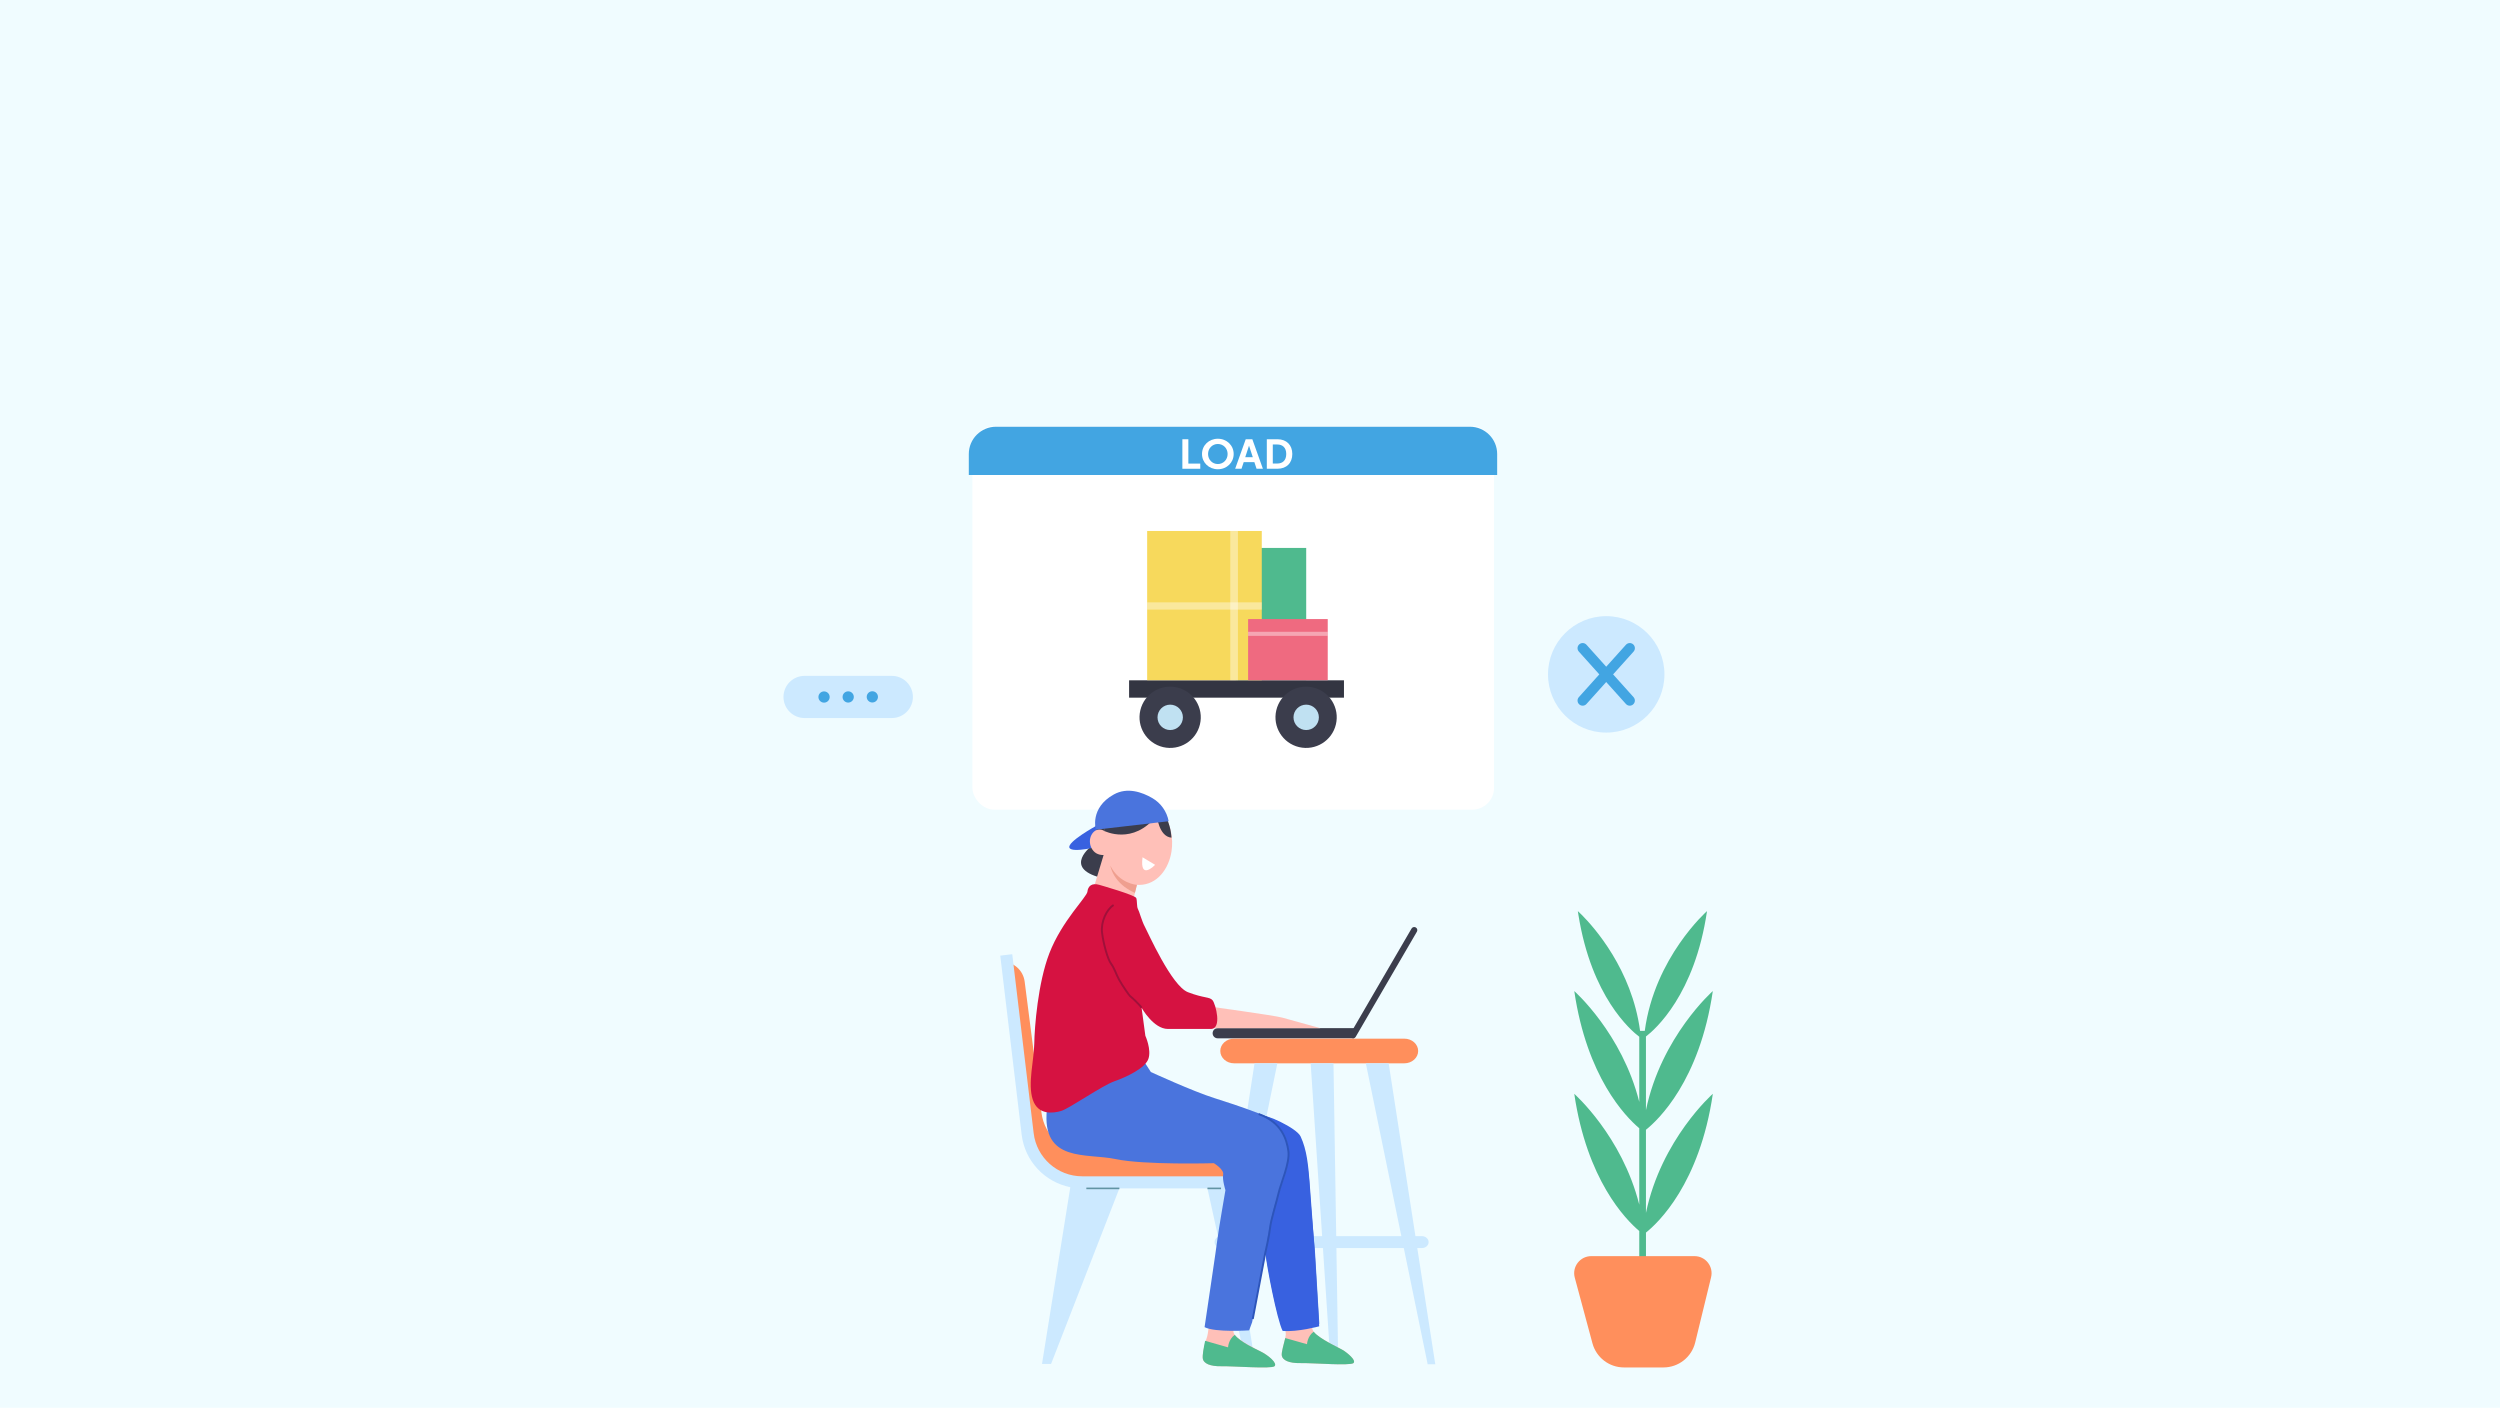 <?xml version="1.0" encoding="UTF-8"?>
<svg id="Layer_1" xmlns="http://www.w3.org/2000/svg" viewBox="0 0 1922.05 1082.35">
  <rect width="1922.05" height="1082.35" fill="#f0fcff"/>
  <g>
    <g>
      <g>
        <rect x="747.62" y="327.6" width="401.02" height="294.87" rx="16.71" ry="16.71" fill="#fff"/>
        <path d="M1130.05,328.06c11.6,0,21,9.4,21,21v16.14h-406.22v-16.14c0-11.6,9.4-21,21-21" fill="#42a5e2"/>
      </g>
      <g>
        <rect x="950.05" y="421.26" width="54.18" height="101.71" fill="#4fba8e"/>
        <rect x="868.07" y="523.04" width="165.2" height="13.34" fill="#333542"/>
        <g>
          <circle cx="899.68" cy="551.51" r="23.55" transform="translate(155.42 1299.63) rotate(-76.66)" fill="#3b3d4c"/>
          <path d="M909.44,551.51c0,5.39-4.37,9.76-9.76,9.76s-9.76-4.37-9.76-9.76,4.37-9.76,9.76-9.76,9.76,4.37,9.76,9.76Z" fill="#c0e1f2"/>
        </g>
        <g>
          <circle cx="1004.21" cy="551.51" r="23.55" transform="translate(235.83 1401.34) rotate(-76.66)" fill="#3b3d4c"/>
          <path d="M1013.98,551.51c0,5.39-4.37,9.76-9.76,9.76s-9.76-4.37-9.76-9.76,4.37-9.76,9.76-9.76,9.76,4.37,9.76,9.76Z" fill="#c0e1f2"/>
        </g>
        <polygon points="970.08 522.97 970.08 522.96 881.95 522.96 881.95 408.22 970.08 408.22 970.08 414.62 970.08 516.58 970.08 522.97" fill="#f7d95c"/>
        <rect x="923.23" y="421.82" width="5.57" height="88.13" transform="translate(1391.9 -460.13) rotate(90)" fill="#fff" opacity=".4"/>
        <rect x="891.43" y="462.65" width="114.74" height="5.88" transform="translate(1414.39 -483.21) rotate(90)" fill="#fff" opacity=".4"/>
        <polygon points="1020.79 475.95 1020.79 475.95 1020.79 522.97 959.57 522.97 959.57 475.95 962.99 475.95 1017.38 475.95 1020.79 475.95" fill="#ef6a80"/>
        <rect x="959.57" y="485.73" width="61.22" height="3.14" fill="#fff" opacity=".4"/>
      </g>
      <g>
        <path d="M909.03,337.7h4.6v18.72h9.17v3.97h-13.77v-22.69Z" fill="#fff"/>
        <path d="M936.3,337.31c6.89,0,12.17,5.12,12.17,11.73s-5.28,11.73-12.17,11.73-12.17-5.12-12.17-11.73,5.28-11.73,12.17-11.73ZM936.3,356.76c4.21,0,7.52-3.34,7.52-7.71s-3.31-7.71-7.52-7.71-7.52,3.34-7.52,7.71,3.31,7.71,7.52,7.71Z" fill="#fff"/>
        <path d="M962.82,337.7l8.12,22.69h-4.88l-1.68-5.1h-8.2l-1.69,5.1h-4.88l8.12-22.69h5.09ZM960.27,342.61l-2.92,8.91h5.83l-2.92-8.91Z" fill="#fff"/>
        <path d="M982.17,337.7c6.9,0,11.38,4.41,11.38,11.34s-4.47,11.34-11.38,11.34h-8.22v-22.69h8.22ZM978.55,341.72v14.65h3.45c4.07,0,6.89-2.37,6.89-7.32s-2.82-7.32-6.89-7.32h-3.45Z" fill="#fff"/>
      </g>
    </g>
    <g>
      <g>
        <path d="M936.16,790.47h104.94v7.81h-104.94c-2.13,0-3.87-1.73-3.87-3.87v-.07c0-2.13,1.73-3.87,3.87-3.87Z" fill="#3b3d4c"/>
        <path d="M1040.25,798.29c-.41,0-.82-.1-1.2-.32-1.14-.66-1.52-2.12-.86-3.26l47.03-80.81c.66-1.14,2.12-1.52,3.26-.86,1.14.66,1.52,2.12.86,3.26l-47.03,80.81c-.44.76-1.24,1.18-2.06,1.18Z" fill="#3b3d4c"/>
      </g>
      <g>
        <path d="M1079.68,798.53h-130.87c-5.87,0-10.63,4.25-10.63,9.48h0c0,5.24,4.76,9.49,10.63,9.49h130.87c5.87,0,10.63-4.25,10.63-9.48h0c0-5.24-4.76-9.48-10.63-9.48Z" fill="#ff8f5c"/>
        <polygon points="964.51 817.5 928.67 1048.86 934.52 1048.86 982.06 817.5 964.51 817.5" fill="#cce9ff"/>
        <polygon points="1067.63 817.5 1103.47 1048.86 1097.62 1048.86 1050.08 817.5 1067.63 817.5" fill="#cce9ff"/>
        <polygon points="1025.21 817.5 1028.87 1048.86 1023.02 1048.86 1007.66 817.5 1025.21 817.5" fill="#cce9ff"/>
        <path d="M1093.23,950.38h-154.33c-2.83,0-5.12,2.04-5.12,4.57s2.29,4.57,5.12,4.57h154.33c2.83,0,5.12-2.04,5.12-4.57s-2.29-4.57-5.12-4.57Z" fill="#cce9ff"/>
      </g>
      <g>
        <path d="M770.43,739.39h0c8.8,0,16.23,6.54,17.35,15.27l12.96,101.01c2.27,17.66,17.29,30.88,35.1,30.88h100.77c6.88,0,12.45,5.58,12.45,12.45v10.01h-116.66c-19.66,0-36.42-14.24-39.61-33.63l-22.35-135.99Z" fill="#ff8f5c"/>
        <path d="M958.06,1048.62h6.97l-21.61-134.96h10.73v-9.29h-122.08c-19.05,0-35.11-14.26-37.37-33.17l-16.46-137.59-9.23,1.1,16.45,137.59c2.45,20.46,17.86,36.54,37.41,40.44l-21.76,135.89h6.97l52.51-134.96h67.71l29.75,134.96Z" fill="#cce9ff"/>
        <line x1="860.6" y1="913.66" x2="835.2" y2="913.66" fill="none" stroke="#6194a3" stroke-miterlimit="10" stroke-width="1.25"/>
        <line x1="928.31" y1="913.66" x2="938.75" y2="913.66" fill="none" stroke="#6194a3" stroke-miterlimit="10" stroke-width="1.25"/>
      </g>
      <g>
        <path d="M983.13,992.64s5.59,29.35,5.41,33.29c-.18,3.94-3.76,13.27-3.05,16.49.72,3.23,5.2,5.74,14.34,5.56,9.14-.18,38.18,2.17,40.69,0,2.51-2.16-4.84-7.9-7.53-9.69-2.69-1.79-22.2-10.4-23.83-15.95-1.63-5.56-6.86-35.98-6.86-35.98l-19.18,6.27Z" fill="#ffc0b8"/>
        <path d="M1040.53,1047.99c2.51-2.16-4.84-7.9-7.53-9.69-2.46-1.64-18.96-8.98-23-14.47-4.93,3.57-5.14,9.63-5.14,9.63l-16.74-4.75c-.97,4.51-3.2,11.1-2.62,13.71.72,3.23,5.2,5.74,14.34,5.56,9.14-.18,38.18,2.17,40.69,0Z" fill="#4fba8e"/>
        <path d="M931.93,991.33s-2.14,31.9-4.09,37.01c-1.41,3.69-3.76,13.27-3.05,16.49.72,3.23,5.2,5.74,14.34,5.56,9.14-.18,38.18,2.17,40.69,0,2.51-2.16-4.84-7.9-7.53-9.69-2.69-1.79-22.2-10.4-23.83-15.95-1.63-5.56,4.7-34.92,4.7-34.92l-21.24,1.5Z" fill="#ffc0b8"/>
        <path d="M979.83,1050.4c2.51-2.16-4.03-8.12-11.11-11.62-2.65-1.31-15.38-7.05-19.42-12.54-4.93,3.57-5.14,9.63-5.14,9.63l-17.63-5.03c-.97,4.51-2.32,11.39-1.74,14,.72,3.23,5.2,5.74,14.34,5.56,9.14-.18,38.18,2.17,40.69,0Z" fill="#4fba8e"/>
        <path d="M928.48,773.64s50.96,6.97,57.35,8.72c6.38,1.76,29.33,8.15,29.33,8.15h-90.06l3.38-16.87Z" fill="#ffc0b8"/>
        <path d="M877.66,813.16l7.16,11.04s32.49,14.93,48.8,20.03c16.31,5.11,52.65,17.15,60.89,25.28,8.24,8.13,11.72,29.34,12.3,41.97.58,12.63,4.08,49.23,4.08,49.23l3.43,57.03s-16.48,4.51-28.09,3.55c-4.45-8.52-10.41-41.21-10.6-42.76-.19-1.55-2.9-15.1-2.9-15.1l-10.04,53.04-2.32,6.33s-26.14,1.8-34.27-2.46c0,0,9.46-63.5,10.04-68.73.58-5.23,6-36.6,6-36.6,0,0-2.52-7.93-1.74-11.97.77-4.04-7.16-8.75-7.16-8.75,0,0-53.46,1.53-75.6-3.18-22.14-4.71-56.88,3.02-52.78-38.06,2.41-24.11,41.82-40.08,42.6-39.89s30.21,0,30.21,0Z" fill="#4a74dd"/>
        <path d="M1010.8,962.68s-2.94-41.21-3.99-54.1c-1.04-12.76-2.01-24.35-6.88-34.86-3.06-6.61-27.86-17.71-28.91-15.45-.24.52,9.21,4.85,10.89,6.59,16.04,16.62,6.86,36.72-.64,57.6-3.32,9.24-8.17,33.17-8.03,42.98.07,5.01,8.44,49.29,12.9,57.81,11.62.97,28.09-3.55,28.09-3.55l-3.43-57.03Z" fill="#3861e0"/>
        <path d="M967.65,856.48c17.82,6.32,21.75,19.73,22.91,28.69,1.16,8.97-5.9,24.91-7.53,31.97-1.63,7.06-5.98,21.26-6.46,26.08-.64,6.46-3.84,20.2-3.84,20.2-1.66,8.75-9.59,50.67-9.59,50.67" fill="none" stroke="#2d55ba" stroke-miterlimit="10" stroke-width="1.5"/>
        <g>
          <path d="M839.82,649.92s-23.48,17.16,6.65,24.91l7.79-19.16-14.44-5.75Z" fill="#3b3d4c"/>
          <path d="M842.85,634.88s-22.72,12.46-20.64,16.9c2.08,4.44,24.06-1.33,24.06-1.33l-3.42-15.57Z" fill="#3861e0"/>
          <path d="M846.52,670.8s-17.09-31.56,12.31-58.08l13.18,10.35-25.49,47.73Z" fill="#3b3d4c"/>
          <g>
            <path d="M870.28,612.94c-2.01.21-4.03.74-6.02,1.63-17.82,7.91-18.41,35.59-10.62,51.01,4.31,8.53,12.84,14.87,22.33,14.76,13.88-.15,22.73-12.6,24.72-25.83,1.48-9.85-.45-20.37-6.02-28.5-5.55-8.12-14.89-14.09-24.4-13.07Z" fill="#ffc0b8"/>
            <path d="M851.96,656.56c-3.14,1.45-7.51.92-10.21-1.29-2.7-2.21-4.18-6.05-3.75-9.72.39-3.3,2.42-6.47,5.32-7.51,2.91-1.04,6.88.53,7.91,3.64l.73,14.89Z" fill="#ffc0b8"/>
            <path d="M851.51,647.27l-13.39,44.45c-2.6,8.17,1.61,16.95,9.61,20.04h0c9.24,3.57,19.49-1.91,21.65-11.58l9.78-42.25-27.65-10.67Z" fill="#ffc0b8"/>
            <path d="M872.55,686.47l1.56-6.19s-13.33-.67-20.47-14.7c0,0,2.09,13.61,18.91,20.89Z" fill="#ef9f8f"/>
            <path d="M888.08,664.91s-12.04,12.55-9.67-5.82" fill="#fff"/>
          </g>
          <path d="M849.02,638.86s22.2,11.37,40.39-11.96c0,0,1.41,16.22,11.22,17.12,0,0-.25-26.82-26.26-33.44-26.02-6.61-25.35,28.28-25.35,28.28Z" fill="#3b3d4c"/>
          <path d="M842.49,637.88s-4.87-16.72,13.85-27.09c10.37-5.75,21.62-1.83,29.59,2.8,6.58,3.82,11.16,10.32,12.56,17.8h0l-56,6.49Z" fill="#4a74dd"/>
        </g>
        <path d="M845.32,680.33s27.5,7.84,28.27,10.12c.77,2.28.27,6.73,1.3,8.47,1.03,1.74,2.96,9.29,5.29,13.55,2.32,4.26,20.53,45.5,33.11,50.34,12.59,4.84,16.65,3.41,18.98,6.25,2.32,2.85,7.46,22.02-1.4,22.02h-32.97c-11.13,0-20.23-16.3-20.23-16.3l2.9,21.53s4.84,10.65,2.32,17.81c-2.52,7.16-16.65,13.85-26.14,17.19-9.49,3.34-34.66,20.96-40.86,22.8-6.2,1.84-17.86,3.44-21.88-8.69-4.02-12.13.97-30.52,1.16-43.11.19-12.59,2.81-46.67,11.62-69.46,9.61-24.87,28.85-43.23,29.24-47.3.39-4.07,3.17-7.03,9.29-5.23Z" fill="#d61241"/>
        <path d="M856.17,695.82c-5.42,3.29-9.88,12.97-8.91,21.11.97,8.13,4.23,20.33,6.95,24.01,2.73,3.68,3.77,7.94,6.25,12.39,2.48,4.45,7.71,12.01,8.29,12.39.58.39,7.14,6.27,8.91,9.06" fill="none" stroke="#a0103a" stroke-miterlimit="10" stroke-width="1.5"/>
      </g>
    </g>
    <g>
      <path d="M685.65,552.04h-67.08c-8.95,0-16.21-7.26-16.21-16.21h0c0-8.96,7.26-16.21,16.21-16.21h67.08c8.96,0,16.21,7.26,16.21,16.21h0c0,8.95-7.26,16.21-16.21,16.21Z" fill="#cce9ff"/>
      <g>
        <path d="M637.87,535.87c0,2.39-1.92,4.33-4.31,4.34-2.39,0-4.33-1.92-4.34-4.31,0-2.39,1.92-4.33,4.31-4.34s4.33,1.92,4.34,4.31Z" fill="#42a5e2"/>
        <path d="M656.43,535.82c0,2.39-1.92,4.33-4.31,4.34s-4.33-1.92-4.34-4.31c0-2.39,1.92-4.33,4.31-4.34,2.39,0,4.33,1.92,4.34,4.31Z" fill="#42a5e2"/>
        <path d="M674.99,535.76c0,2.39-1.92,4.33-4.31,4.34-2.39,0-4.33-1.92-4.34-4.31,0-2.39,1.92-4.33,4.31-4.34,2.39,0,4.33,1.92,4.34,4.31Z" fill="#42a5e2"/>
      </g>
    </g>
    <g>
      <circle cx="1234.9" cy="518.47" r="44.76" fill="#cce9ff"/>
      <path d="M1240.2,518.47l15.73-17.51c1.45-1.62,1.32-4.11-.3-5.56-1.62-1.45-4.11-1.32-5.57.3l-15.17,16.88-15.17-16.88c-1.45-1.62-3.95-1.75-5.57-.3-1.62,1.45-1.75,3.95-.3,5.56l15.73,17.51-15.73,17.51c-1.45,1.62-1.32,4.11.3,5.56.75.68,1.69,1.01,2.63,1.01,1.08,0,2.15-.44,2.93-1.31l15.17-16.88,15.17,16.88c.78.87,1.85,1.31,2.93,1.31.94,0,1.88-.33,2.63-1.01,1.62-1.45,1.75-3.95.3-5.56l-15.73-17.51Z" fill="#42a5e2"/>
    </g>
    <g>
      <path d="M1316.86,840.98c-10.15,69.15-42.1,99.22-51.41,106.66v43.96h-5.15v-45.17c-10.81-9.13-40.28-39.54-49.97-105.46,0,0,36.73,32.39,49.97,85.22v-58.77c-10.81-9.13-40.28-39.54-49.97-105.46,0,0,36.73,32.37,49.97,85.22v-50.09c-6.52-4.92-36.73-30.72-46.78-93.73-.15-.94-.31-1.9-.45-2.88,0,0,1.11.98,3,2.88,9.49,9.52,38.54,42.04,44.86,89.2h3.6c7.58-56.57,47.86-92.08,47.86-92.08-9.43,64.24-39.78,90.91-46.95,96.4v56.62c11.75-56.57,51.41-91.55,51.41-91.55-10.15,69.15-42.1,99.22-51.41,106.64v63.91c11.75-56.57,51.41-91.55,51.41-91.55Z" fill="#4fba8e"/>
      <path d="M1315.52,982l-12.23,50.16c-2.74,11.25-12.83,19.16-24.39,19.16h-30.36c-11.36,0-21.29-7.62-24.24-18.58l-13.59-50.45c-2.25-8.34,4.05-16.55,12.69-16.55h79.35c8.51,0,14.79,7.98,12.76,16.26Z" fill="#ff8f5c"/>
    </g>
  </g>
</svg>